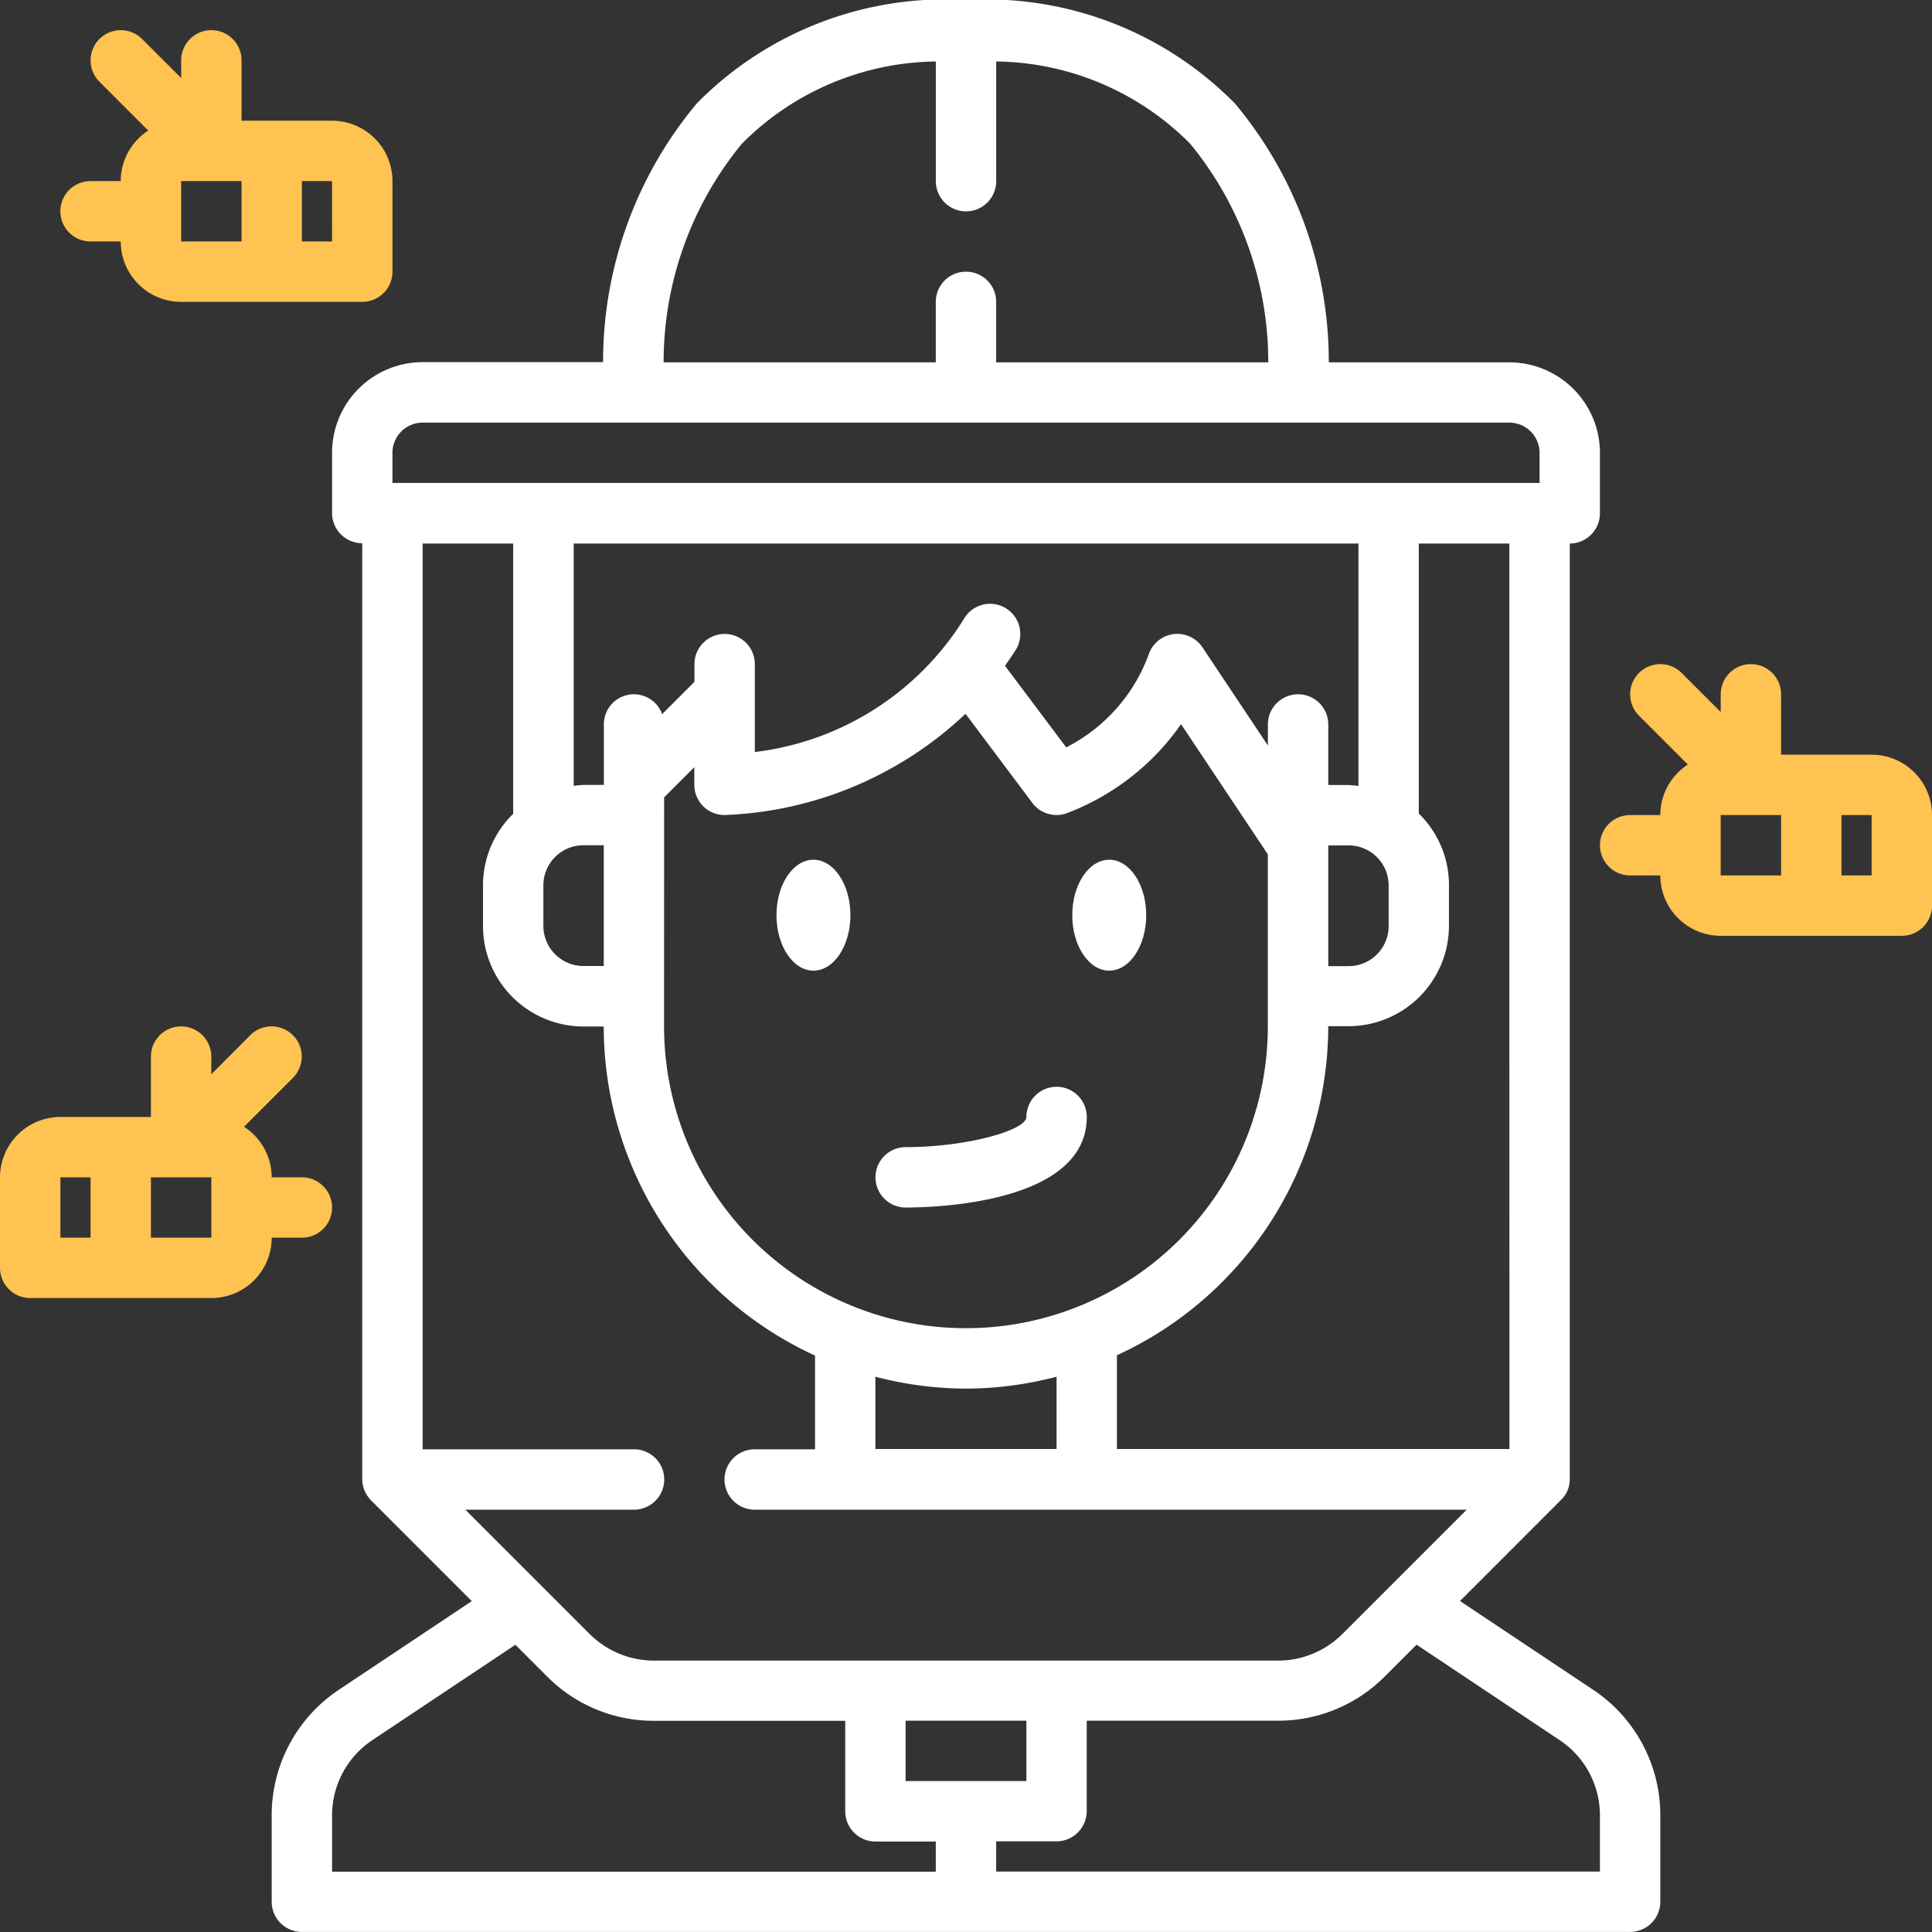 <svg id="beekeeper_1_" data-name="beekeeper(1)" xmlns="http://www.w3.org/2000/svg" width="52.252" height="52.252" viewBox="0 0 52.252 52.252">
  <rect x="0" y="0" width="52.252" height="52.252" fill="#333333" stroke="none"/>
  <ellipse id="Ellipse_4" data-name="Ellipse 4" cx="1" cy="1.5" rx="1" ry="1.5" transform="translate(21 23.252)" fill="#fff"/>
  <ellipse id="Ellipse_5" data-name="Ellipse 5" cx="1" cy="1.5" rx="1" ry="1.5" transform="translate(29 23.252)" fill="#fff"/>
  <path id="Path_157" data-name="Path 157" d="M29.817,39.266c.818,0,4.9-.118,4.9-2.449a.816.816,0,0,0-1.633,0c0,.354-1.584.814-3.266.816a.816.816,0,0,0,0,1.633Z" transform="translate(-5.324 -6.608)" fill="#fff"/>
  <path id="Path_158" data-name="Path 158" d="M60.348,24.449H57.9V22.816a.816.816,0,0,0-1.633,0v.478L55.21,22.239a.816.816,0,0,0-1.154,1.154l1.322,1.322a1.63,1.63,0,0,0-.745,1.367h-.816a.816.816,0,1,0,0,1.633h.816a1.635,1.635,0,0,0,1.633,1.633h4.9a.817.817,0,0,0,.816-.816V26.082A1.635,1.635,0,0,0,60.348,24.449Zm-4.082,1.633H57.9v1.633H56.266Zm4.082,1.633h-.816V26.082h.816Z" transform="translate(-9.729 -4.038)" fill="#ffc351"/>
  <path id="Path_159" data-name="Path 159" d="M3.633,5.082H2.816a.816.816,0,0,0,0,1.633h.816A1.635,1.635,0,0,0,5.266,8.348h4.9a.817.817,0,0,0,.816-.816V5.082A1.635,1.635,0,0,0,9.348,3.449H6.9V1.816a.816.816,0,0,0-1.633,0v.478L4.21,1.239A.816.816,0,0,0,3.056,2.394L4.377,3.715a1.63,1.63,0,0,0-.745,1.367Zm1.633,0H6.9V6.715H5.266ZM9.348,6.715H8.531V5.082h.816Z" transform="translate(-0.367 -0.184)" fill="#ffc351"/>
  <path id="Path_160" data-name="Path 160" d="M.816,41.348h4.9a1.635,1.635,0,0,0,1.633-1.633h.816a.816.816,0,0,0,0-1.633H7.348A1.63,1.63,0,0,0,6.6,36.715l1.322-1.322a.816.816,0,0,0-1.154-1.154L5.715,35.295v-.478a.816.816,0,0,0-1.633,0v1.633H1.633A1.635,1.635,0,0,0,0,38.082v2.449a.817.817,0,0,0,.816.816Zm4.9-1.633H4.082V38.082H5.715ZM1.633,38.082h.816v1.633H1.633Z" transform="translate(0 -6.241)" fill="#ffc351"/>
  <path id="Path_161" data-name="Path 161" d="M44.043,40.32a.807.807,0,0,0,.064-.314V14.7a.817.817,0,0,0,.816-.816V12.247A2.452,2.452,0,0,0,42.474,9.8H37.59a10.877,10.877,0,0,0-2.538-7A9.426,9.426,0,0,0,27.778,0,9.429,9.429,0,0,0,20.5,2.794a10.88,10.88,0,0,0-2.537,7H13.082a2.452,2.452,0,0,0-2.449,2.449v1.633a.817.817,0,0,0,.816.816v25.31a.82.82,0,0,0,.24.577l2.724,2.724-3.6,2.4A4.076,4.076,0,0,0,9,49.1v2.334a.817.817,0,0,0,.816.816H45.74a.817.817,0,0,0,.816-.816V49.1a4.073,4.073,0,0,0-1.818-3.4l-3.6-2.4,2.724-2.725A.8.8,0,0,0,44.043,40.32Zm-1.568-1.131H31.86V36.654a9.8,9.8,0,0,0,5.715-8.9h.55a2.719,2.719,0,0,0,2.715-2.715v-1.1a2.7,2.7,0,0,0-.816-1.936V14.7h2.449ZM17.981,26.126h-.55a1.084,1.084,0,0,1-1.083-1.083v-1.1a1.084,1.084,0,0,1,1.083-1.083h.55ZM38.392,14.7v6.558a2.6,2.6,0,0,0-.266-.027h-.55V19.594a.816.816,0,0,0-1.633,0v.569l-1.77-2.655a.816.816,0,0,0-1.454.194,4.594,4.594,0,0,1-2.231,2.511l-1.655-2.206c.1-.147.2-.287.3-.446a.816.816,0,1,0-1.407-.829,7.747,7.747,0,0,1-5.659,3.607V17.962a.816.816,0,1,0-1.633,0v.478l-.874.874a.812.812,0,0,0-1.576.281v1.633h-.55a2.6,2.6,0,0,0-.266.027V14.7Zm-.816,8.164h.55a1.084,1.084,0,0,1,1.083,1.083v1.1a1.084,1.084,0,0,1-1.083,1.083h-.55ZM19.614,21.565l.816-.816v.478a.817.817,0,0,0,.816.816,10.024,10.024,0,0,0,6.519-2.738l1.808,2.411a.817.817,0,0,0,.911.285,6.633,6.633,0,0,0,3.11-2.415l2.347,3.52v4.651a8.164,8.164,0,1,1-16.329,0Zm8.164,15.991a9.742,9.742,0,0,0,2.449-.322v1.955h-4.9V37.234A9.742,9.742,0,0,0,27.778,37.556ZM21.713,3.891a7.509,7.509,0,0,1,5.249-2.228V4.9a.816.816,0,1,0,1.633,0V1.663a7.5,7.5,0,0,1,5.249,2.228A9.306,9.306,0,0,1,35.953,9.8H28.594V8.164a.816.816,0,0,0-1.633,0V9.8H19.6A9.3,9.3,0,0,1,21.713,3.891Zm-9.447,8.355a.818.818,0,0,1,.816-.816H42.474a.818.818,0,0,1,.816.816v.816H12.266ZM15.531,14.7v7.311a2.7,2.7,0,0,0-.816,1.936v1.1a2.719,2.719,0,0,0,2.715,2.715h.55a9.8,9.8,0,0,0,5.715,8.9v2.535H22.063a.816.816,0,0,0,0,1.633H41.32l-3.365,3.365a2.466,2.466,0,0,1-1.732.717H19.334a2.467,2.467,0,0,1-1.732-.717l-3.365-3.365H18.8a.816.816,0,0,0,0-1.633H13.082V14.7ZM26.145,48.17V46.537h3.266V48.17ZM10.633,49.1a2.446,2.446,0,0,1,1.091-2.038l3.867-2.578.856.856a4.054,4.054,0,0,0,2.886,1.2h5.179v2.449a.817.817,0,0,0,.816.816h1.633v.816H10.633Zm33.2-2.038A2.444,2.444,0,0,1,44.923,49.1v1.518H28.594V49.8h1.633a.817.817,0,0,0,.816-.816V46.537h5.179a4.056,4.056,0,0,0,2.886-1.2l.856-.856Z" transform="translate(-1.652)" fill="#fff"/>
</svg>
